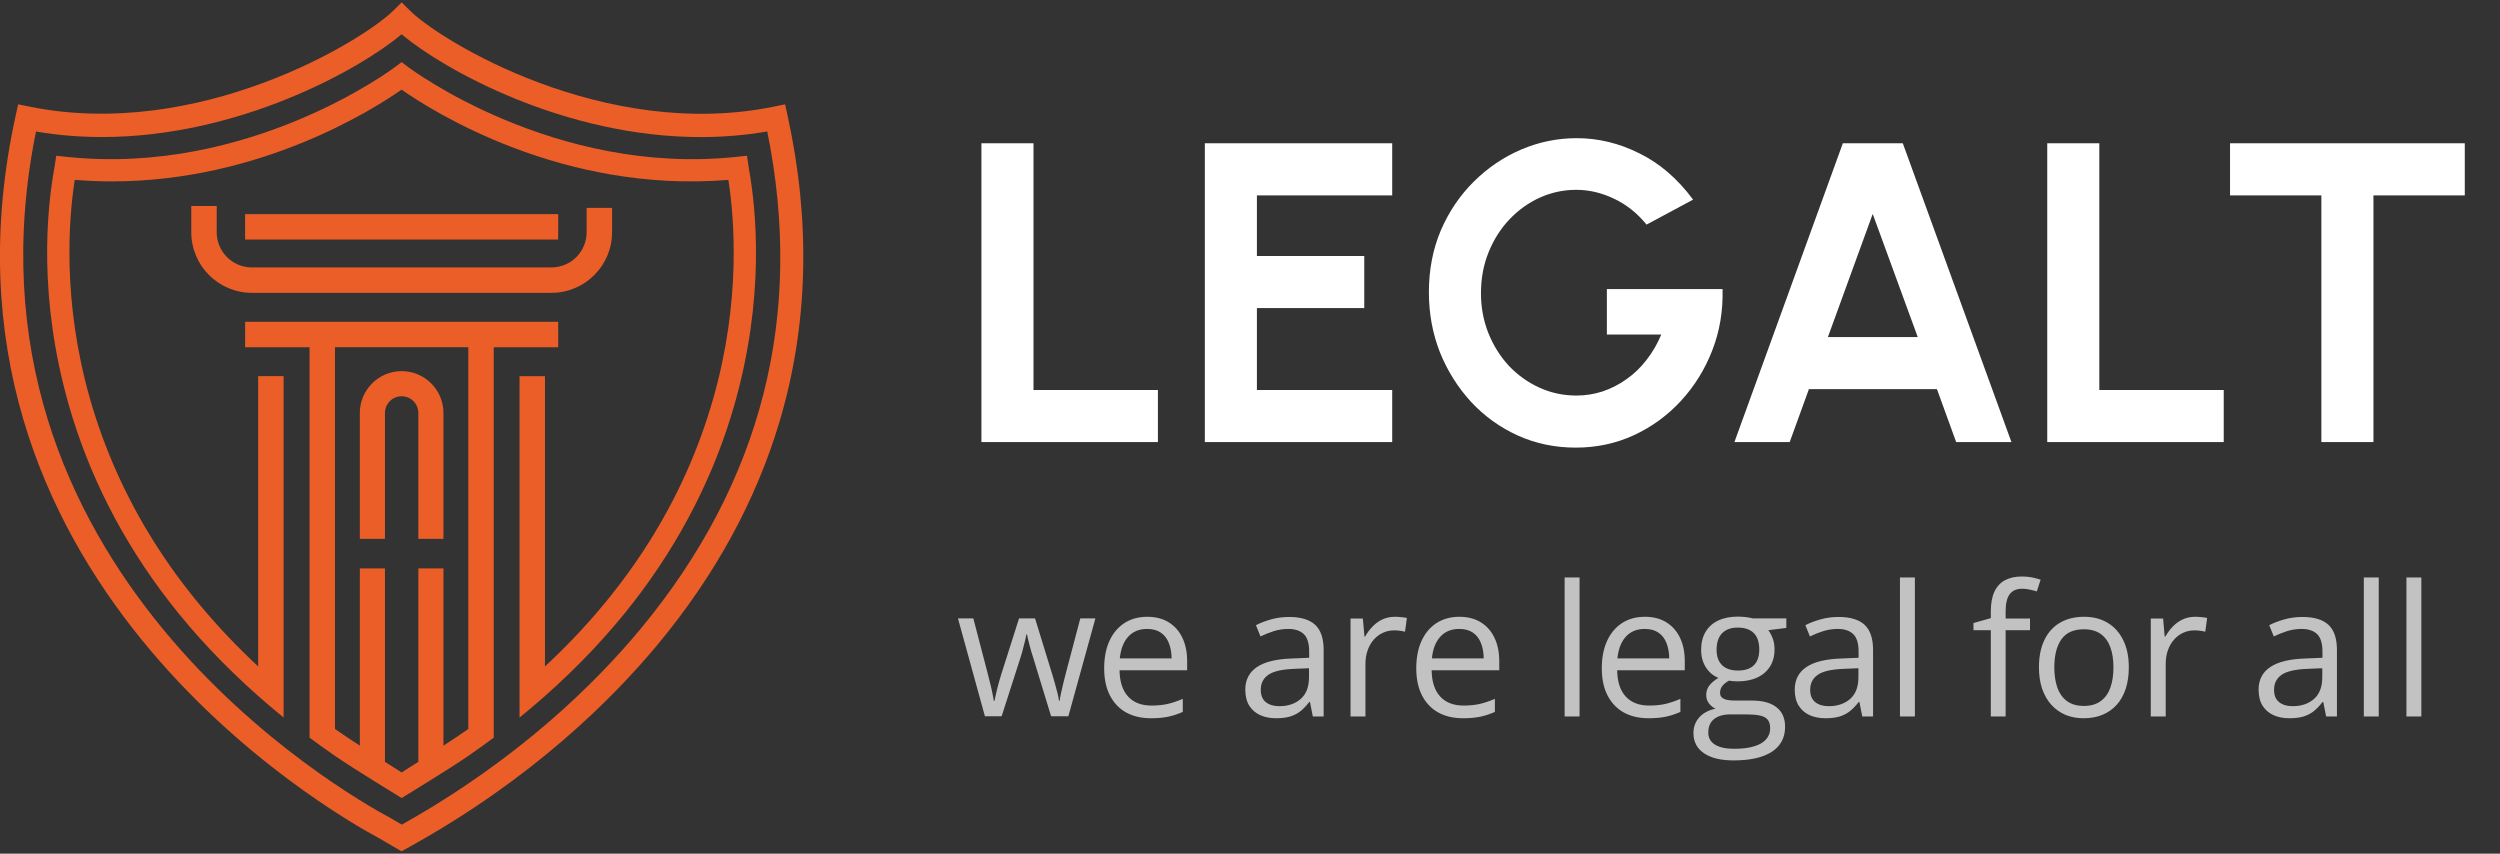 <svg width="164" height="56" viewBox="0 0 164 56" fill="none" xmlns="http://www.w3.org/2000/svg">
<rect x="0" y="0" width="164" height="56" fill="#333333" stroke="none"/>
<g clip-path="url(#clip0_3799_2244)">
<path d="M26.339 55.845L24.904 55.008C21.702 53.297 -5.594 37.715 1.03 7.575L1.19 6.842L1.925 6.992C12.964 9.245 23.748 2.728 25.814 0.685L26.349 0.155L26.884 0.687C28.945 2.736 39.711 9.261 50.768 6.994L51.503 6.845L51.663 7.577C53.202 14.584 53.022 21.347 51.13 27.682C49.589 32.846 46.905 37.753 43.153 42.27C40.162 45.87 34.909 51.1 26.861 55.556L26.336 55.847L26.339 55.845ZM2.363 8.622C-3.436 37.236 22.62 52.063 25.634 53.672L25.66 53.688L26.357 54.096C34.068 49.781 39.107 44.762 41.987 41.297C49.974 31.68 52.781 20.691 50.332 8.624C48.864 8.878 47.404 8.992 45.972 8.992C37.046 8.992 29.142 4.594 26.346 2.251C23.545 4.591 15.624 8.987 6.698 8.989C5.274 8.989 3.821 8.878 2.361 8.627L2.363 8.622Z" fill="#EB5E28"/>
<path d="M16.079 21.112V22.78H20.307V48.39C20.85 48.795 21.407 49.194 21.975 49.586C23.169 50.413 26.348 52.352 26.348 52.352C26.348 52.352 29.527 50.413 30.721 49.586C31.289 49.194 31.844 48.795 32.389 48.39V22.78H36.617V21.112H16.079ZM30.721 47.82C30.346 48.088 29.737 48.494 29.091 48.915V37.289H27.443V49.977C26.809 50.382 26.348 50.671 26.348 50.671C26.348 50.671 25.887 50.38 25.253 49.977V37.289H23.605V48.915C22.959 48.494 22.351 48.088 21.975 47.82V22.777H30.721V47.82Z" fill="#EB5E28"/>
<path d="M25.253 35.35V27.089C25.253 26.485 25.745 25.994 26.348 25.994C26.951 25.994 27.443 26.485 27.443 27.089V35.35H29.091V27.089C29.091 25.575 27.859 24.346 26.348 24.346C24.837 24.346 23.605 25.578 23.605 27.089V35.35H25.253Z" fill="#EB5E28"/>
<path d="M49.127 11.027C49.117 10.969 49.109 10.926 49.104 10.903L49.003 10.216L48.311 10.29C36.321 11.56 26.88 4.477 26.787 4.406L26.346 4.072L25.904 4.406C25.811 4.477 16.366 11.56 4.38 10.29L3.688 10.216L3.587 10.903C3.584 10.926 3.577 10.969 3.564 11.027C3.06 13.821 2.512 19.552 4.507 26.546C5.82 31.147 8.026 35.477 11.065 39.419C12.761 41.616 14.723 43.698 16.936 45.655C17.478 46.134 18.031 46.605 18.604 47.069V24.675H16.936V43.718C11.488 38.648 7.792 32.77 5.901 26.151C4.056 19.682 4.52 14.257 4.905 11.798C5.734 11.867 6.55 11.899 7.351 11.899C17.065 11.899 24.482 7.182 26.343 5.881C28.356 7.291 36.881 12.703 47.781 11.8C48.166 14.259 48.633 19.684 46.785 26.153C44.896 32.772 41.198 38.651 35.75 43.72V24.678H34.082V47.072C34.653 46.608 35.208 46.136 35.75 45.657C37.963 43.7 39.925 41.619 41.621 39.421C44.658 35.482 46.866 31.15 48.179 26.549C50.174 19.557 49.626 13.826 49.122 11.03L49.127 11.027Z" fill="#EB5E28"/>
<path d="M12.548 13.514V15.235C12.548 17.428 14.33 19.21 16.523 19.21H36.176C38.369 19.21 40.151 17.428 40.151 15.235V13.638H38.483V15.235C38.483 16.508 37.449 17.542 36.176 17.542H16.523C15.25 17.542 14.216 16.508 14.216 15.235V13.514H12.548Z" fill="#EB5E28"/>
<path d="M36.617 14.047H16.079V15.715H36.617V14.047Z" fill="#EB5E28"/>
</g>
<path d="M64.381 29V9.4H67.797V25.584H75.959V29H64.381ZM79.037 29V9.4H91.329V12.816H82.453V16.792H89.495V20.208H82.453V25.584H91.329V29H79.037ZM103.367 29.364C102.005 29.364 100.735 29.098 99.559 28.566C98.393 28.034 97.375 27.301 96.507 26.368C95.639 25.425 94.958 24.343 94.463 23.12C93.978 21.888 93.735 20.572 93.735 19.172C93.735 17.697 93.997 16.344 94.519 15.112C95.051 13.88 95.775 12.811 96.689 11.906C97.604 11.001 98.64 10.301 99.797 9.806C100.964 9.311 102.177 9.064 103.437 9.064C104.847 9.064 106.214 9.395 107.539 10.058C108.874 10.711 110.05 11.724 111.067 13.096L108.015 14.734C107.39 13.969 106.671 13.399 105.859 13.026C105.057 12.643 104.235 12.452 103.395 12.452C102.574 12.452 101.785 12.62 101.029 12.956C100.283 13.292 99.615 13.768 99.027 14.384C98.449 14.991 97.991 15.709 97.655 16.54C97.319 17.361 97.151 18.262 97.151 19.242C97.151 20.166 97.315 21.039 97.641 21.86C97.968 22.672 98.416 23.386 98.985 24.002C99.564 24.609 100.231 25.085 100.987 25.43C101.743 25.775 102.555 25.948 103.423 25.948C104.002 25.948 104.567 25.859 105.117 25.682C105.677 25.495 106.2 25.229 106.685 24.884C107.18 24.539 107.619 24.119 108.001 23.624C108.393 23.129 108.72 22.569 108.981 21.944H105.411V18.962H112.999C113.037 20.39 112.813 21.729 112.327 22.98C111.842 24.231 111.156 25.337 110.269 26.298C109.383 27.259 108.351 28.011 107.175 28.552C105.999 29.093 104.73 29.364 103.367 29.364ZM120.89 9.4H124.824L131.95 29H128.324L127.064 25.528H118.664L117.404 29H113.778L120.89 9.4ZM119.91 22.112H125.804L122.85 14.034L119.91 22.112ZM134.299 29V9.4H137.715V25.584H145.877V29H134.299ZM161.69 9.4V12.816H155.698V29H152.282V12.816H146.29V9.4H161.69Z" fill="white"/>
<path d="M68.953 46.988L67.811 43.25C67.76 43.09 67.711 42.934 67.664 42.781C67.621 42.625 67.58 42.477 67.541 42.336C67.506 42.191 67.473 42.059 67.441 41.938C67.414 41.812 67.391 41.705 67.371 41.615H67.33C67.314 41.705 67.293 41.812 67.266 41.938C67.238 42.059 67.205 42.191 67.166 42.336C67.131 42.48 67.092 42.633 67.049 42.793C67.006 42.949 66.957 43.107 66.902 43.268L65.707 46.988H64.611L62.842 40.566H63.85L64.775 44.111C64.838 44.346 64.897 44.578 64.951 44.809C65.01 45.035 65.059 45.25 65.098 45.453C65.141 45.652 65.172 45.826 65.191 45.975H65.238C65.262 45.877 65.287 45.76 65.314 45.623C65.346 45.486 65.379 45.342 65.414 45.19C65.453 45.033 65.494 44.879 65.537 44.727C65.58 44.57 65.623 44.424 65.666 44.287L66.85 40.566H67.898L69.041 44.281C69.1 44.469 69.156 44.664 69.211 44.867C69.269 45.07 69.322 45.268 69.369 45.459C69.416 45.647 69.449 45.815 69.469 45.963H69.516C69.531 45.83 69.561 45.666 69.603 45.471C69.647 45.275 69.695 45.06 69.75 44.826C69.809 44.592 69.869 44.353 69.932 44.111L70.869 40.566H71.859L70.084 46.988H68.953ZM75.264 40.461C75.811 40.461 76.279 40.582 76.67 40.824C77.061 41.066 77.36 41.406 77.567 41.844C77.774 42.277 77.877 42.785 77.877 43.367V43.971H73.442C73.453 44.725 73.641 45.299 74.004 45.693C74.367 46.088 74.879 46.285 75.539 46.285C75.945 46.285 76.305 46.248 76.617 46.174C76.93 46.1 77.254 45.99 77.59 45.846V46.701C77.266 46.846 76.944 46.951 76.623 47.018C76.307 47.084 75.932 47.117 75.498 47.117C74.881 47.117 74.342 46.992 73.881 46.742C73.424 46.488 73.069 46.117 72.815 45.629C72.561 45.141 72.434 44.543 72.434 43.836C72.434 43.145 72.549 42.547 72.779 42.043C73.014 41.535 73.342 41.145 73.764 40.871C74.19 40.598 74.69 40.461 75.264 40.461ZM75.252 41.258C74.733 41.258 74.319 41.428 74.01 41.768C73.701 42.107 73.518 42.582 73.459 43.191H76.858C76.854 42.809 76.793 42.473 76.676 42.184C76.563 41.891 76.389 41.664 76.154 41.504C75.92 41.34 75.619 41.258 75.252 41.258ZM84.569 40.473C85.335 40.473 85.903 40.645 86.274 40.988C86.645 41.332 86.831 41.881 86.831 42.635V47H86.122L85.934 46.051H85.887C85.708 46.285 85.52 46.482 85.325 46.643C85.13 46.799 84.903 46.918 84.645 47C84.391 47.078 84.079 47.117 83.708 47.117C83.317 47.117 82.969 47.049 82.665 46.912C82.364 46.775 82.126 46.568 81.95 46.291C81.778 46.014 81.692 45.662 81.692 45.236C81.692 44.596 81.946 44.103 82.454 43.76C82.962 43.416 83.735 43.228 84.774 43.197L85.882 43.15V42.758C85.882 42.203 85.762 41.815 85.524 41.592C85.286 41.369 84.95 41.258 84.516 41.258C84.18 41.258 83.86 41.307 83.555 41.404C83.251 41.502 82.962 41.617 82.688 41.75L82.389 41.012C82.678 40.863 83.01 40.736 83.385 40.631C83.76 40.525 84.155 40.473 84.569 40.473ZM85.87 43.836L84.891 43.877C84.091 43.908 83.526 44.039 83.198 44.27C82.87 44.5 82.706 44.826 82.706 45.248C82.706 45.615 82.817 45.887 83.04 46.062C83.262 46.238 83.557 46.326 83.924 46.326C84.495 46.326 84.962 46.168 85.325 45.852C85.688 45.535 85.87 45.06 85.87 44.428V43.836ZM91.513 40.461C91.642 40.461 91.776 40.469 91.917 40.484C92.058 40.496 92.183 40.514 92.292 40.537L92.169 41.44C92.063 41.412 91.946 41.391 91.817 41.375C91.688 41.359 91.567 41.352 91.454 41.352C91.196 41.352 90.952 41.404 90.722 41.51C90.495 41.611 90.296 41.76 90.124 41.955C89.952 42.147 89.817 42.379 89.72 42.652C89.622 42.922 89.573 43.223 89.573 43.555V47H88.595V40.578H89.403L89.509 41.762H89.55C89.683 41.523 89.843 41.307 90.03 41.111C90.218 40.912 90.434 40.754 90.681 40.637C90.931 40.52 91.208 40.461 91.513 40.461ZM95.737 40.461C96.284 40.461 96.753 40.582 97.144 40.824C97.534 41.066 97.833 41.406 98.04 41.844C98.247 42.277 98.351 42.785 98.351 43.367V43.971H93.915C93.927 44.725 94.115 45.299 94.478 45.693C94.841 46.088 95.353 46.285 96.013 46.285C96.419 46.285 96.778 46.248 97.091 46.174C97.403 46.1 97.728 45.99 98.064 45.846V46.701C97.74 46.846 97.417 46.951 97.097 47.018C96.781 47.084 96.406 47.117 95.972 47.117C95.355 47.117 94.816 46.992 94.355 46.742C93.898 46.488 93.542 46.117 93.288 45.629C93.034 45.141 92.907 44.543 92.907 43.836C92.907 43.145 93.023 42.547 93.253 42.043C93.487 41.535 93.816 41.145 94.237 40.871C94.663 40.598 95.163 40.461 95.737 40.461ZM95.726 41.258C95.206 41.258 94.792 41.428 94.484 41.768C94.175 42.107 93.991 42.582 93.933 43.191H97.331C97.327 42.809 97.267 42.473 97.15 42.184C97.036 41.891 96.862 41.664 96.628 41.504C96.394 41.34 96.093 41.258 95.726 41.258ZM103.619 47H102.64V37.883H103.619V47ZM107.908 40.461C108.455 40.461 108.924 40.582 109.314 40.824C109.705 41.066 110.004 41.406 110.211 41.844C110.418 42.277 110.521 42.785 110.521 43.367V43.971H106.086C106.098 44.725 106.285 45.299 106.648 45.693C107.012 46.088 107.523 46.285 108.184 46.285C108.59 46.285 108.949 46.248 109.262 46.174C109.574 46.1 109.898 45.99 110.234 45.846V46.701C109.91 46.846 109.588 46.951 109.268 47.018C108.951 47.084 108.576 47.117 108.143 47.117C107.525 47.117 106.986 46.992 106.525 46.742C106.068 46.488 105.713 46.117 105.459 45.629C105.205 45.141 105.078 44.543 105.078 43.836C105.078 43.145 105.193 42.547 105.424 42.043C105.658 41.535 105.986 41.145 106.408 40.871C106.834 40.598 107.334 40.461 107.908 40.461ZM107.896 41.258C107.377 41.258 106.963 41.428 106.654 41.768C106.346 42.107 106.162 42.582 106.103 43.191H109.502C109.498 42.809 109.437 42.473 109.32 42.184C109.207 41.891 109.033 41.664 108.799 41.504C108.564 41.34 108.264 41.258 107.896 41.258ZM113.727 49.883C112.883 49.883 112.233 49.725 111.776 49.408C111.319 49.096 111.09 48.656 111.09 48.09C111.09 47.688 111.217 47.344 111.471 47.059C111.729 46.773 112.084 46.584 112.537 46.49C112.369 46.412 112.225 46.295 112.104 46.139C111.986 45.982 111.928 45.803 111.928 45.6C111.928 45.365 111.992 45.16 112.121 44.984C112.254 44.805 112.455 44.633 112.725 44.469C112.389 44.332 112.115 44.102 111.904 43.777C111.697 43.449 111.594 43.068 111.594 42.635C111.594 42.174 111.69 41.781 111.881 41.457C112.072 41.129 112.35 40.879 112.713 40.707C113.076 40.535 113.516 40.449 114.031 40.449C114.145 40.449 114.258 40.455 114.371 40.467C114.488 40.475 114.6 40.488 114.705 40.508C114.811 40.523 114.903 40.543 114.981 40.566H117.184V41.193L116 41.34C116.117 41.492 116.215 41.676 116.293 41.891C116.371 42.105 116.41 42.344 116.41 42.605C116.41 43.246 116.194 43.756 115.76 44.135C115.326 44.51 114.731 44.697 113.973 44.697C113.793 44.697 113.61 44.682 113.422 44.65C113.231 44.756 113.084 44.873 112.983 45.002C112.885 45.131 112.836 45.279 112.836 45.447C112.836 45.572 112.873 45.672 112.947 45.746C113.026 45.82 113.137 45.875 113.281 45.91C113.426 45.941 113.6 45.957 113.803 45.957H114.934C115.633 45.957 116.168 46.103 116.539 46.397C116.914 46.69 117.102 47.117 117.102 47.68C117.102 48.391 116.813 48.935 116.235 49.315C115.656 49.693 114.82 49.883 113.727 49.883ZM113.756 49.121C114.287 49.121 114.727 49.066 115.074 48.957C115.426 48.852 115.688 48.697 115.86 48.494C116.035 48.295 116.123 48.057 116.123 47.779C116.123 47.522 116.065 47.326 115.947 47.193C115.83 47.065 115.658 46.978 115.432 46.935C115.205 46.889 114.928 46.865 114.6 46.865H113.486C113.197 46.865 112.945 46.91 112.731 47C112.516 47.09 112.35 47.223 112.233 47.398C112.119 47.574 112.063 47.793 112.063 48.055C112.063 48.402 112.209 48.666 112.502 48.846C112.795 49.029 113.213 49.121 113.756 49.121ZM114.008 43.988C114.473 43.988 114.822 43.871 115.057 43.637C115.291 43.402 115.408 43.06 115.408 42.611C115.408 42.131 115.289 41.772 115.051 41.533C114.813 41.291 114.461 41.17 113.996 41.17C113.551 41.17 113.207 41.295 112.965 41.545C112.727 41.791 112.608 42.152 112.608 42.629C112.608 43.066 112.729 43.402 112.971 43.637C113.213 43.871 113.559 43.988 114.008 43.988ZM120.612 40.473C121.377 40.473 121.946 40.645 122.317 40.988C122.688 41.332 122.873 41.881 122.873 42.635V47H122.164L121.977 46.051H121.93C121.75 46.285 121.563 46.482 121.368 46.643C121.172 46.799 120.946 46.918 120.688 47C120.434 47.078 120.121 47.117 119.75 47.117C119.36 47.117 119.012 47.049 118.707 46.912C118.407 46.775 118.168 46.568 117.993 46.291C117.821 46.014 117.735 45.662 117.735 45.236C117.735 44.596 117.989 44.103 118.496 43.76C119.004 43.416 119.778 43.228 120.817 43.197L121.924 43.15V42.758C121.924 42.203 121.805 41.815 121.567 41.592C121.329 41.369 120.993 41.258 120.559 41.258C120.223 41.258 119.903 41.307 119.598 41.404C119.293 41.502 119.004 41.617 118.731 41.75L118.432 41.012C118.721 40.863 119.053 40.736 119.428 40.631C119.803 40.525 120.198 40.473 120.612 40.473ZM121.912 43.836L120.934 43.877C120.133 43.908 119.569 44.039 119.241 44.27C118.912 44.5 118.748 44.826 118.748 45.248C118.748 45.615 118.86 45.887 119.082 46.062C119.305 46.238 119.6 46.326 119.967 46.326C120.537 46.326 121.004 46.168 121.368 45.852C121.731 45.535 121.912 45.06 121.912 44.428V43.836ZM125.616 47H124.637V37.883H125.616V47ZM133.169 41.34H131.569V47H130.597V41.34H129.46V40.871L130.597 40.549V40.121C130.597 39.582 130.677 39.145 130.837 38.809C130.997 38.469 131.23 38.219 131.534 38.059C131.839 37.898 132.21 37.818 132.648 37.818C132.894 37.818 133.118 37.84 133.321 37.883C133.528 37.926 133.71 37.975 133.866 38.029L133.614 38.797C133.482 38.754 133.331 38.715 133.163 38.68C132.999 38.641 132.831 38.621 132.659 38.621C132.288 38.621 132.013 38.742 131.833 38.984C131.657 39.223 131.569 39.598 131.569 40.109V40.578H133.169V41.34ZM139.65 43.777C139.65 44.305 139.581 44.775 139.445 45.19C139.308 45.603 139.111 45.953 138.853 46.238C138.595 46.523 138.283 46.742 137.915 46.895C137.552 47.043 137.14 47.117 136.679 47.117C136.249 47.117 135.855 47.043 135.495 46.895C135.14 46.742 134.831 46.523 134.57 46.238C134.312 45.953 134.111 45.603 133.966 45.19C133.826 44.775 133.755 44.305 133.755 43.777C133.755 43.074 133.874 42.477 134.113 41.984C134.351 41.488 134.691 41.111 135.132 40.853C135.577 40.592 136.107 40.461 136.72 40.461C137.306 40.461 137.818 40.592 138.255 40.853C138.697 41.115 139.038 41.494 139.281 41.99C139.527 42.482 139.65 43.078 139.65 43.777ZM134.763 43.777C134.763 44.293 134.831 44.74 134.968 45.119C135.105 45.498 135.316 45.791 135.601 45.998C135.886 46.205 136.253 46.309 136.702 46.309C137.148 46.309 137.513 46.205 137.798 45.998C138.087 45.791 138.3 45.498 138.437 45.119C138.574 44.74 138.642 44.293 138.642 43.777C138.642 43.266 138.574 42.824 138.437 42.453C138.3 42.078 138.089 41.789 137.804 41.586C137.519 41.383 137.15 41.281 136.697 41.281C136.029 41.281 135.538 41.502 135.226 41.943C134.917 42.385 134.763 42.996 134.763 43.777ZM144.009 40.461C144.138 40.461 144.273 40.469 144.414 40.484C144.554 40.496 144.679 40.514 144.789 40.537L144.666 41.44C144.56 41.412 144.443 41.391 144.314 41.375C144.185 41.359 144.064 41.352 143.951 41.352C143.693 41.352 143.449 41.404 143.218 41.51C142.992 41.611 142.793 41.76 142.621 41.955C142.449 42.147 142.314 42.379 142.216 42.652C142.119 42.922 142.07 43.223 142.07 43.555V47H141.091V40.578H141.9L142.005 41.762H142.046C142.179 41.523 142.339 41.307 142.527 41.111C142.714 40.912 142.931 40.754 143.177 40.637C143.427 40.52 143.705 40.461 144.009 40.461ZM151.041 40.473C151.807 40.473 152.375 40.645 152.746 40.988C153.117 41.332 153.303 41.881 153.303 42.635V47H152.594L152.406 46.051H152.359C152.18 46.285 151.992 46.482 151.797 46.643C151.602 46.799 151.375 46.918 151.117 47C150.863 47.078 150.551 47.117 150.18 47.117C149.789 47.117 149.441 47.049 149.137 46.912C148.836 46.775 148.598 46.568 148.422 46.291C148.25 46.014 148.164 45.662 148.164 45.236C148.164 44.596 148.418 44.103 148.926 43.76C149.434 43.416 150.207 43.228 151.246 43.197L152.354 43.15V42.758C152.354 42.203 152.234 41.815 151.996 41.592C151.758 41.369 151.422 41.258 150.988 41.258C150.652 41.258 150.332 41.307 150.027 41.404C149.723 41.502 149.434 41.617 149.16 41.75L148.861 41.012C149.15 40.863 149.482 40.736 149.857 40.631C150.232 40.525 150.627 40.473 151.041 40.473ZM152.342 43.836L151.363 43.877C150.563 43.908 149.998 44.039 149.67 44.27C149.342 44.5 149.178 44.826 149.178 45.248C149.178 45.615 149.289 45.887 149.512 46.062C149.734 46.238 150.029 46.326 150.397 46.326C150.967 46.326 151.434 46.168 151.797 45.852C152.16 45.535 152.342 45.06 152.342 44.428V43.836ZM156.045 47H155.067V37.883H156.045V47ZM158.84 47H157.862V37.883H158.84V47Z" fill="white" fill-opacity="0.7"/>
<defs>
<clipPath id="clip0_3799_2244">
<rect width="52.701" height="55.69" fill="white" transform="translate(0 0.155)"/>
</clipPath>
</defs>
</svg>
